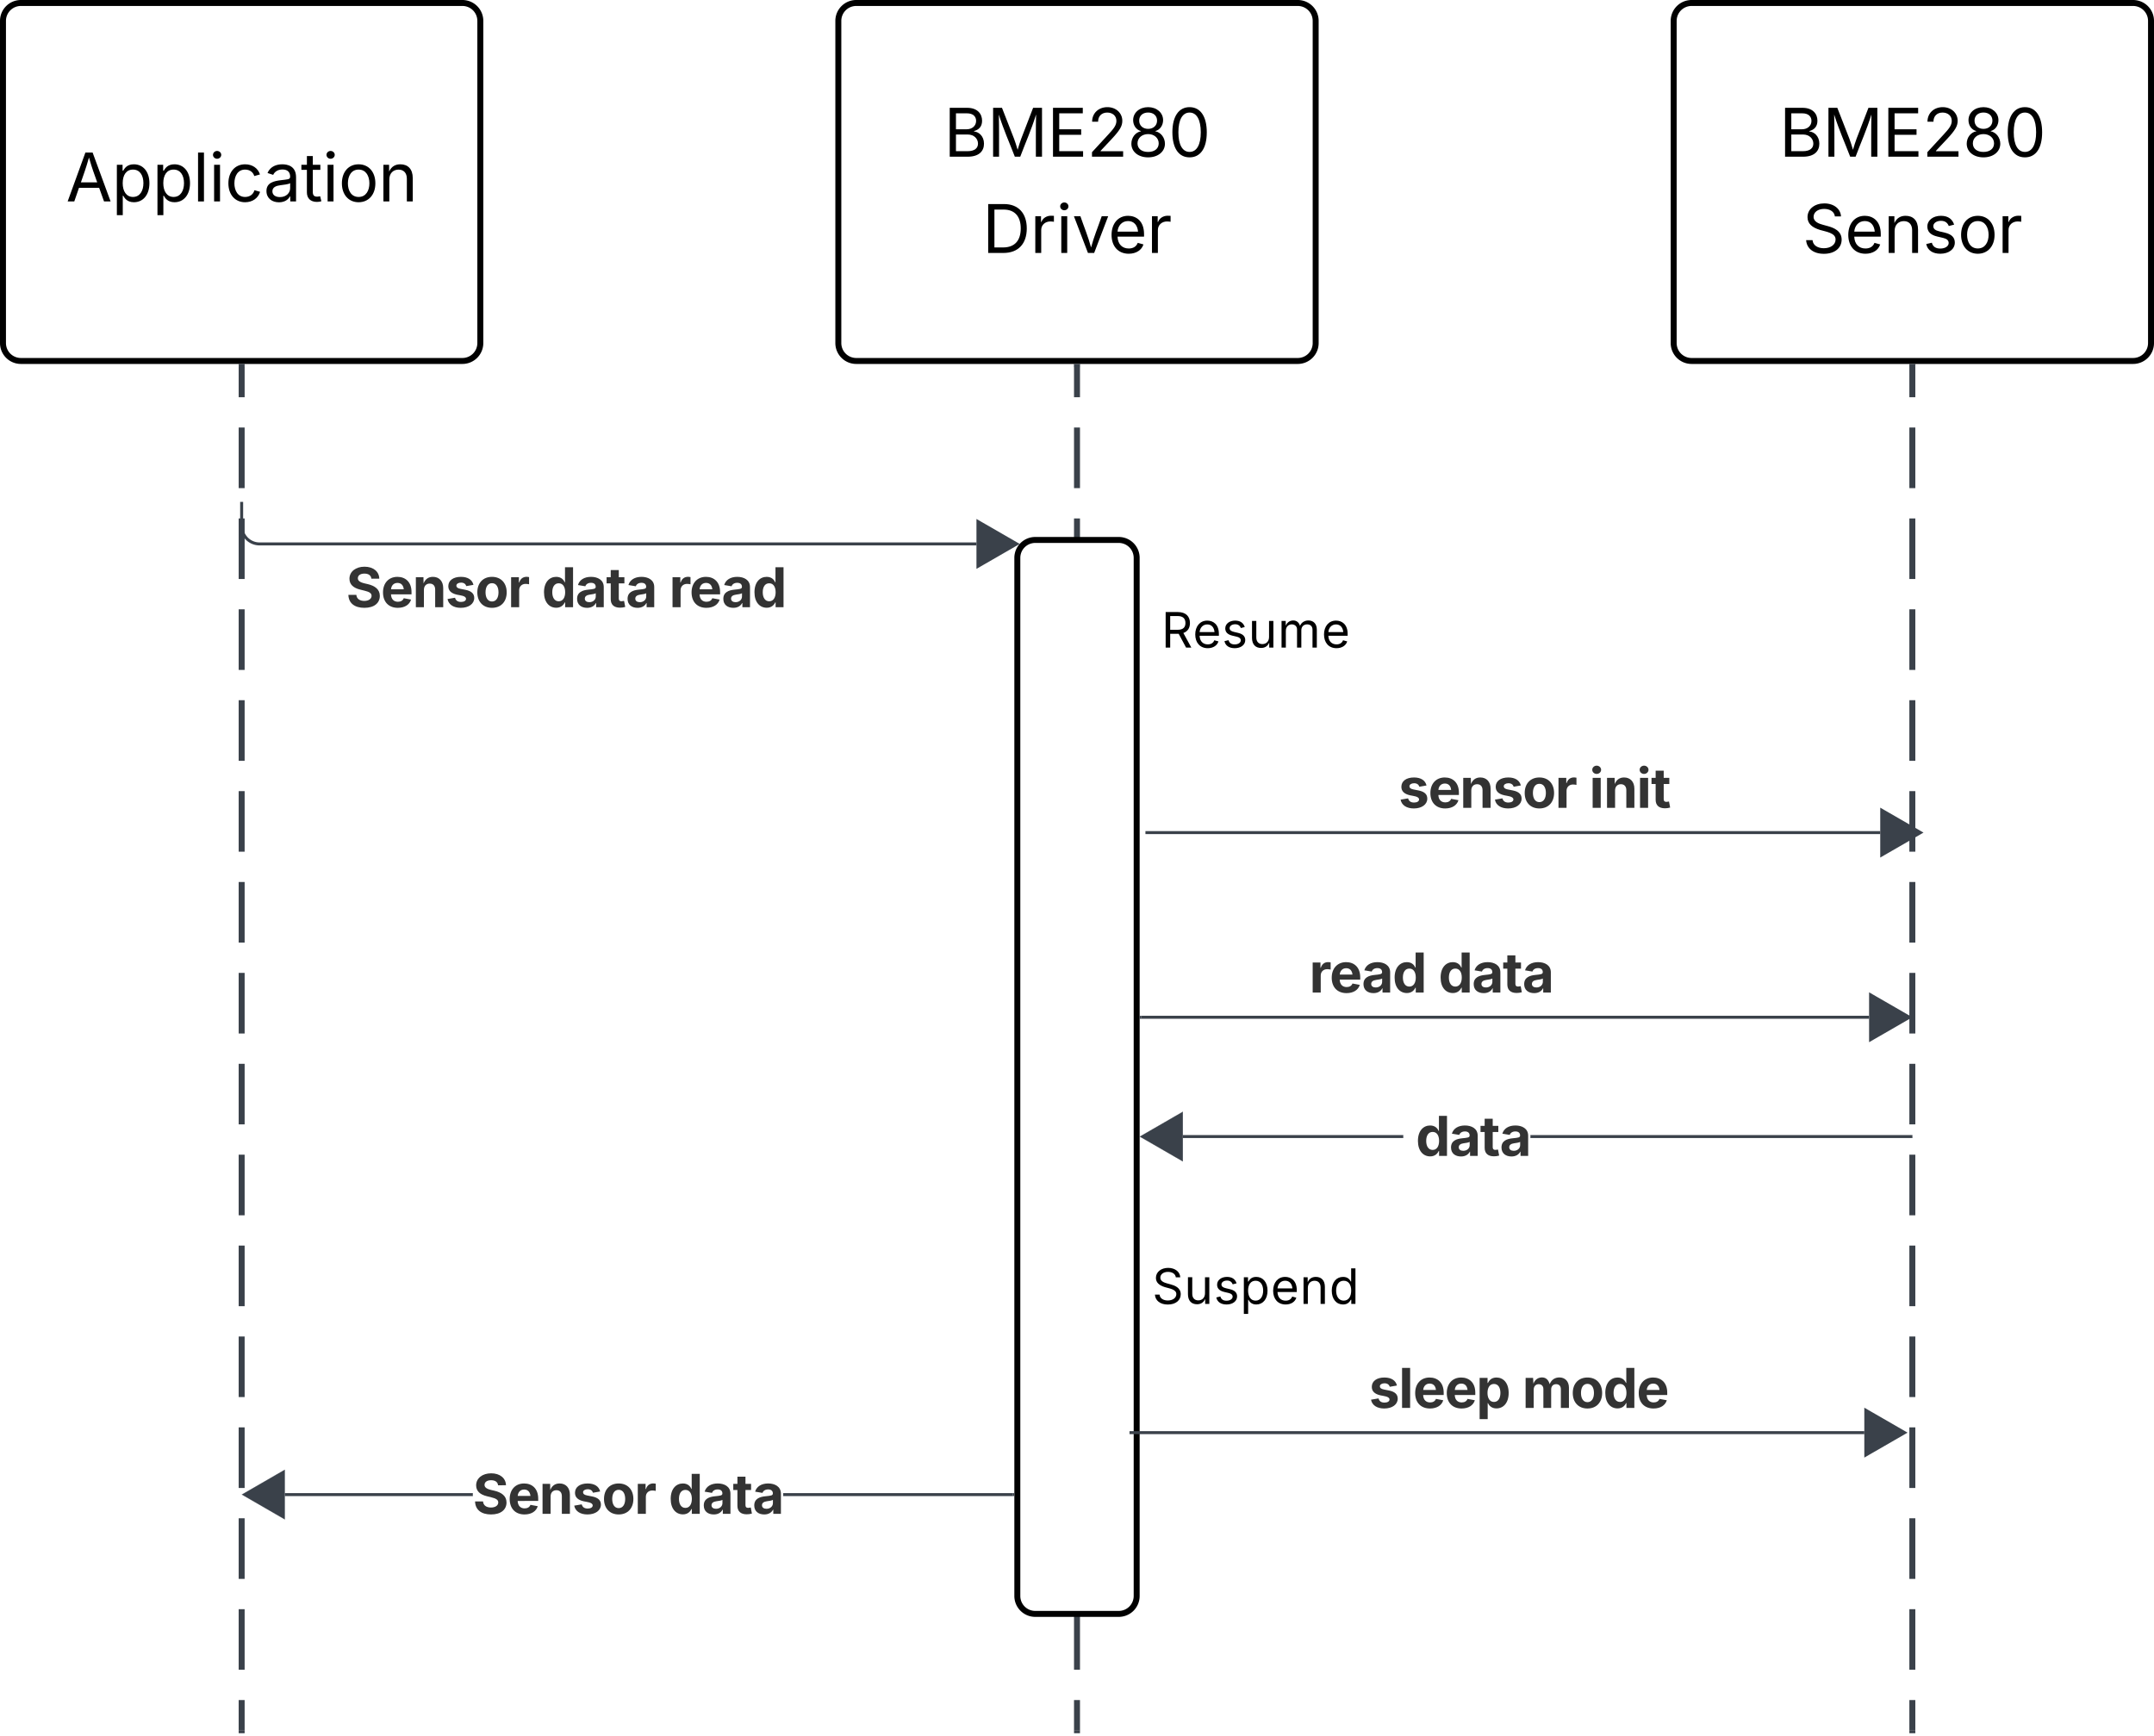 <svg xmlns="http://www.w3.org/2000/svg" xmlns:xlink="http://www.w3.org/1999/xlink" xmlns:lucid="lucid" width="722" height="582"><g transform="translate(-219 -39)" lucid:page-tab-id="0_0"><path d="M0 0h1000v1000H0z" fill="#fff"></path><path d="M220 46a6 6 0 0 1 6-6h148a6 6 0 0 1 6 6v108a6 6 0 0 1-6 6H226a6 6 0 0 1-6-6z" stroke="#000" stroke-width="2" fill="#fff"></path><use xlink:href="#a" transform="matrix(1,0,0,1,220,40) translate(21.102 66.528)"></use><path d="M500 46a6 6 0 0 1 6-6h148a6 6 0 0 1 6 6v108a6 6 0 0 1-6 6H506a6 6 0 0 1-6-6z" stroke="#000" stroke-width="2" fill="#fff"></path><use xlink:href="#b" transform="matrix(1,0,0,1,500,40) translate(35.36 51.528)"></use><use xlink:href="#c" transform="matrix(1,0,0,1,500,40) translate(48.25 83.793)"></use><path d="M300 162v10.16m0 10.15v20.32m0 10.16v20.3m0 10.16v20.32m0 10.15v20.32m0 10.16v20.3m0 10.16v20.32m0 10.15v20.32m0 10.16v20.3m0 10.16v20.32m0 10.15v20.32m0 10.16v20.3m0 10.16v20.32m0 10.15v20.32m0 10.16v20.3m0 10.16V619" stroke="#3a414a" stroke-width="2" fill="none"></path><path d="M300.98 162.03h-1.96V161h1.96z" stroke="#3a414a" stroke-width=".05" fill="#3a414a"></path><path d="M300 618.97V620M580 162v10.16m0 10.15v20.32m0 10.16v20.3m0 10.16v20.32m0 10.15v20.32m0 10.16v20.3m0 10.16v20.32m0 10.15v20.32m0 10.16v20.3m0 10.16v20.32m0 10.15v20.32m0 10.16v20.3m0 10.16v20.32m0 10.15v20.32m0 10.16v20.3m0 10.16V619" stroke="#3a414a" stroke-width="2" fill="none"></path><path d="M580.98 162.03H579V161H581z" stroke="#3a414a" stroke-width=".05" fill="#3a414a"></path><path d="M580 618.97V620" stroke="#3a414a" stroke-width="2" fill="none"></path><path d="M300 207.73v7.6a6 6 0 0 0 6 6h240.3M300 207.75v-.52" stroke="#3a414a" fill="none"></path><path d="M559.8 221.33l-13 7.5v-15z" stroke="#3a414a" fill="#3a414a"></path><use xlink:href="#d" transform="matrix(1,0,0,1,335.009,225.333) translate(0 17.222)"></use><use xlink:href="#e" transform="matrix(1,0,0,1,335.009,225.333) translate(65.608 17.222)"></use><use xlink:href="#f" transform="matrix(1,0,0,1,335.009,225.333) translate(108.264 17.222)"></use><path d="M560 226a6 6 0 0 1 6-6h28a6 6 0 0 1 6 6v348a6 6 0 0 1-6 6h-28a6 6 0 0 1-6-6z" stroke="#000" stroke-width="2" fill="#fff"></path><path d="M377.47 540.48H314.5v-.96h62.97zm181.03 0h-76.97v-.96h76.97z" stroke="#3a414a" stroke-width=".05" fill="#3a414a"></path><path d="M559 540.48h-.5v-.96h.5z" fill="#3a414a"></path><path stroke="#3a414a" stroke-width=".05" fill="#3a414a"></path><path d="M314 547.5l-13-7.5 13-7.5z" fill="#3a414a"></path><path d="M314.46 548.32l-14.4-8.32 14.4-8.32zm-12.5-8.32l11.56 6.68v-13.36z" stroke="#3a414a" stroke-width=".05" fill="#3a414a"></path><use xlink:href="#g" transform="matrix(1,0,0,1,377.473,529.245) translate(0 17.222)"></use><use xlink:href="#h" transform="matrix(1,0,0,1,377.473,529.245) translate(65.608 17.222)"></use><path d="M520 226a6 6 0 0 1 6-6h228a6 6 0 0 1 6 6v48a6 6 0 0 1-6 6H526a6 6 0 0 1-6-6z" fill="none"></path><use xlink:href="#i" transform="matrix(1,0,0,1,520,220) translate(88.277 36.09)"></use><path d="M780 46a6 6 0 0 1 6-6h148a6 6 0 0 1 6 6v108a6 6 0 0 1-6 6H786a6 6 0 0 1-6-6z" stroke="#000" stroke-width="2" fill="#fff"></path><use xlink:href="#j" transform="matrix(1,0,0,1,780,40) translate(35.36 51.528)"></use><use xlink:href="#k" transform="matrix(1,0,0,1,780,40) translate(43.123 83.793)"></use><path d="M860 162v10.16m0 10.15v20.32m0 10.16v20.3m0 10.16v20.32m0 10.15v20.32m0 10.16v20.3m0 10.16v20.32m0 10.15v20.32m0 10.16v20.3m0 10.16v20.32m0 10.15v20.32m0 10.16v20.3m0 10.16v20.32m0 10.15v20.32m0 10.16v20.3m0 10.16V619" stroke="#3a414a" stroke-width="2" fill="none"></path><path d="M860.98 162.03H859V161H861z" stroke="#3a414a" stroke-width=".05" fill="#3a414a"></path><path d="M860 618.97V620" stroke="#3a414a" stroke-width="2" fill="none"></path><path d="M603.43 318.1h245.82M603.44 318.1h-.5" stroke="#3a414a" fill="none"></path><path d="M862.74 318.1l-13 7.5v-15z" stroke="#3a414a" fill="#3a414a"></path><use xlink:href="#l" transform="matrix(1,0,0,1,687.765,292.584) translate(0 17.222)"></use><use xlink:href="#m" transform="matrix(1,0,0,1,687.765,292.584) translate(63.924 17.222)"></use><path d="M601.5 380h244" stroke="#3a414a" fill="none"></path><path d="M601.5 380.48h-.5v-.96h.5z" stroke="#3a414a" stroke-width=".05" fill="#3a414a"></path><path d="M859 380l-13 7.5v-15z" stroke="#3a414a" fill="#3a414a"></path><use xlink:href="#n" transform="matrix(1,0,0,1,657.845,354.49) translate(0 17.222)"></use><use xlink:href="#o" transform="matrix(1,0,0,1,657.845,354.49) translate(43.307 17.222)"></use><path d="M689.34 420.48H615.5v-.96h73.84zm170.16 0H732v-.96h127.5zM860 420.48h-.5v-.96h.5z" stroke="#3a414a" stroke-width=".05" fill="#3a414a"></path><path d="M615 427.5l-13-7.5 13-7.5z" fill="#3a414a"></path><path d="M615.47 428.32L601.05 420l14.42-8.32zM602.95 420l11.56 6.68v-13.36z" stroke="#3a414a" stroke-width=".05" fill="#3a414a"></path><use xlink:href="#p" transform="matrix(1,0,0,1,689.339,409.245) translate(0 17.222)"></use><use xlink:href="#o" transform="matrix(1,0,0,1,689.339,409.245) translate(4.21 17.222)"></use><path d="M520 446a6 6 0 0 1 6-6h228a6 6 0 0 1 6 6v48a6 6 0 0 1-6 6H526a6 6 0 0 1-6-6z" fill="none"></path><g><use xlink:href="#q" transform="matrix(1,0,0,1,520,440) translate(85.188 36.09)"></use></g><path d="M598.1 519.24h245.8M598.1 519.24h-.5" stroke="#3a414a" fill="none"></path><path d="M857.4 519.24l-13 7.5v-15z" stroke="#3a414a" fill="#3a414a"></path><g><use xlink:href="#r" transform="matrix(1,0,0,1,677.852,493.728) translate(0 17.222)"></use><use xlink:href="#s" transform="matrix(1,0,0,1,677.852,493.728) translate(51.372 17.222)"></use></g><defs><path d="M52 0l541-1490h220L1361 0h-200l-149-416H398L254 0H52zm404-582h497c-103-290-145-390-251-756-108 377-145 460-246 756" id="t"></path><path d="M158 418v-1536h174v179h20c37-59 106-193 324-193 279 0 474 222 474 576 0 356-194 580-473 580-213 0-288-135-325-197h-14v591H158zm492-555c209 0 317-186 317-421 0-232-105-413-317-413-206 0-314 166-314 413 0 249 111 421 314 421" id="u"></path><path d="M338-1490V0H158v-1490h180" id="v"></path><path d="M158 0v-1118h180V0H158zm91-1301c-68 0-125-53-125-119s57-119 125-119c69 0 126 53 126 119s-57 119-126 119" id="w"></path><path d="M613 24c-304 0-509-231-509-576 0-350 205-580 509-580 216 0 392 114 453 309l-173 49c-33-115-133-197-280-197-223 0-326 196-326 419 0 220 103 415 326 415 150 0 252-85 285-206l172 49C1010-95 832 24 613 24" id="x"></path><path d="M471 26C259 26 90-98 90-318c0-256 228-303 435-329 202-27 287-16 287-108 0-139-79-219-234-219-161 0-248 86-283 164l-173-57c86-203 278-265 451-265 150 0 419 46 419 395V0H815v-152h-12C765-73 660 26 471 26zm31-159c199 0 310-134 310-271v-155c-30 35-226 55-295 64-131 17-246 59-246 186 0 116 97 176 231 176" id="y"></path><path d="M598-1118v154H368v674c0 100 37 144 132 144 23 0 62-6 92-12L629-6c-37 13-88 20-134 20-193 0-307-107-307-290v-688H20v-154h168v-266h180v266h230" id="z"></path><path d="M613 24c-304 0-509-231-509-576 0-350 205-580 509-580 305 0 511 230 511 580 0 345-206 576-511 576zm0-161c226 0 329-195 329-415 0-222-103-419-329-419-223 0-326 196-326 419 0 220 103 415 326 415" id="A"></path><path d="M338-670V0H158v-1118h173l1 207c72-158 192-221 342-221 226 0 378 139 378 422V0H872v-695c0-172-96-275-252-275-161 0-282 109-282 300" id="B"></path><g id="a"><use transform="matrix(0.011,0,0,0.011,0,0)" xlink:href="#t"></use><use transform="matrix(0.011,0,0,0.011,15.332,0)" xlink:href="#u"></use><use transform="matrix(0.011,0,0,0.011,28.939,0)" xlink:href="#u"></use><use transform="matrix(0.011,0,0,0.011,42.546,0)" xlink:href="#v"></use><use transform="matrix(0.011,0,0,0.011,47.928,0)" xlink:href="#w"></use><use transform="matrix(0.011,0,0,0.011,53.309,0)" xlink:href="#x"></use><use transform="matrix(0.011,0,0,0.011,66.222,0)" xlink:href="#y"></use><use transform="matrix(0.011,0,0,0.011,78.7,0)" xlink:href="#z"></use><use transform="matrix(0.011,0,0,0.011,85.97,0)" xlink:href="#w"></use><use transform="matrix(0.011,0,0,0.011,91.352,0)" xlink:href="#A"></use><use transform="matrix(0.011,0,0,0.011,104.677,0)" xlink:href="#B"></use></g><path d="M180 0v-1490h528c311 0 458 177 458 395 0 191-114 278-244 313v14c139 9 302 137 302 371 0 225-148 397-499 397H180zm190-168h350c232 0 321-102 321-231 0-149-120-277-311-277H370v508zm0-668h328c160 0 286-101 286-255 0-129-87-231-280-231H370v486" id="C"></path><path d="M180 0v-1490h270l367 940c28 72 75 218 110 339 35-117 81-264 110-339l362-940h271V0h-187c2-448-5-837 7-1287-157 497-311 829-483 1287H842C666-458 514-784 354-1284c12 438 5 843 7 1284H180" id="D"></path><path d="M180 0v-1490h908v168H370v486h669v168H370v500h727V0H180" id="E"></path><path d="M154 0v-137l495-537c165-179 249-281 249-418 0-156-121-253-280-253-170 0-278 110-278 278H158c0-264 200-443 465-443 266 0 455 183 455 416 0 161-73 288-336 568L416-179v12h687V0H154" id="F"></path><path d="M633 20c-303 0-511-173-511-416 0-188 124-348 291-378v-8c-145-37-237-174-237-332 0-227 192-396 457-396 261 0 456 169 456 396 0 158-94 295-235 332v8c162 30 291 190 291 378 0 243-212 416-512 416zm0-165c197 0 322-103 322-261 0-165-138-283-322-283-188 0-324 118-324 283 0 158 123 261 324 261zm0-703c157 0 272-101 272-252 0-149-110-246-272-246-165 0-273 97-273 246 0 151 112 252 273 252" id="G"></path><path d="M646 20c-332 0-524-278-524-764 0-483 194-766 524-766s524 283 524 766c0 485-191 764-524 764zm0-166c218 0 341-220 341-598 0-380-123-601-341-601s-341 222-341 601c0 378 123 598 341 598" id="H"></path><g id="b"><use transform="matrix(0.011,0,0,0.011,0,0)" xlink:href="#C"></use><use transform="matrix(0.011,0,0,0.011,14.54,0)" xlink:href="#D"></use><use transform="matrix(0.011,0,0,0.011,34.614,0)" xlink:href="#E"></use><use transform="matrix(0.011,0,0,0.011,47.971,0)" xlink:href="#F"></use><use transform="matrix(0.011,0,0,0.011,61.523,0)" xlink:href="#G"></use><use transform="matrix(0.011,0,0,0.011,75.271,0)" xlink:href="#H"></use></g><path d="M645 0H180v-1490h484c435 0 692 280 692 742 0 466-257 748-711 748zM370-168h263c363 0 539-218 539-580 0-358-176-574-521-574H370v1154" id="I"></path><path d="M158 0v-1118h174v172h12c41-113 157-188 290-188 26 0 70 2 91 3v181c-11-2-60-10-108-10-161 0-279 109-279 260V0H158" id="J"></path><path d="M481 0L54-1118h197c107 314 236 620 325 951 87-331 217-637 324-951h197L670 0H481" id="K"></path><path d="M628 24c-324 0-524-230-524-574 0-343 198-582 503-582 237 0 487 146 487 559v75H286c9 234 145 362 343 362 132 0 231-58 273-172l174 48C1024-91 857 24 628 24zM287-650h624c-17-190-120-322-304-322-192 0-309 151-320 322" id="L"></path><g id="c"><use transform="matrix(0.011,0,0,0.011,0,0)" xlink:href="#I"></use><use transform="matrix(0.011,0,0,0.011,16.037,0)" xlink:href="#J"></use><use transform="matrix(0.011,0,0,0.011,24.75,0)" xlink:href="#w"></use><use transform="matrix(0.011,0,0,0.011,30.132,0)" xlink:href="#K"></use><use transform="matrix(0.011,0,0,0.011,42.188,0)" xlink:href="#L"></use><use transform="matrix(0.011,0,0,0.011,55.143,0)" xlink:href="#J"></use></g><path fill="#333" d="M681 22C323 22 94-145 85-462h297c10 151 131 226 296 226 163 0 271-77 271-190 0-102-95-149-257-189l-164-41c-252-61-403-188-403-405 0-269 236-449 560-449 330 0 546 183 551 445H941c-11-119-106-188-259-188-156 0-244 72-244 172-3 156 226 185 373 221 250 61 445 186 445 436 0 271-213 446-575 446" id="M"></path><path fill="#333" d="M633 22C291 22 81-200 81-553c0-345 210-579 537-579 292 0 525 185 525 567v84H378c7 183 109 277 260 277 105 0 184-46 216-132l272 51C1071-99 893 22 633 22zM380-669h474c-15-146-94-237-233-237-143 0-229 99-241 237" id="N"></path><path fill="#333" d="M428-647V0H128v-1118h283l4 231c63-156 176-245 348-245 232 0 384 159 384 421V0H847v-659c0-139-76-222-202-222-128 0-217 86-217 234" id="O"></path><path fill="#333" d="M572 22C302 22 117-98 78-306l279-48c29 105 101 156 224 156 114 0 185-48 185-115 0-118-228-130-337-155-215-49-322-150-322-317 0-215 187-347 470-347 265 0 424 116 466 298l-266 47c-24-76-87-130-196-130-98 0-174 46-174 113 0 56 38 95 144 117l201 40c216 44 320 143 320 302 0 220-207 367-500 367" id="P"></path><path fill="#333" d="M628 22C291 22 81-210 81-554c0-346 210-578 547-578 336 0 547 232 547 578 0 344-211 576-547 576zm0-236c160 0 242-146 242-341 0-197-82-341-242-341S387-753 387-555c0 195 81 341 241 341" id="Q"></path><path fill="#333" d="M128 0v-1118h290v195h12c54-169 184-238 367-200v268c-27-8-86-15-130-15-138 0-239 95-239 234V0H128" id="R"></path><g id="d"><use transform="matrix(0.009,0,0,0.009,0,0)" xlink:href="#M"></use><use transform="matrix(0.009,0,0,0.009,11.641,0)" xlink:href="#N"></use><use transform="matrix(0.009,0,0,0.009,22.231,0)" xlink:href="#O"></use><use transform="matrix(0.009,0,0,0.009,33.299,0)" xlink:href="#P"></use><use transform="matrix(0.009,0,0,0.009,43.255,0)" xlink:href="#Q"></use><use transform="matrix(0.009,0,0,0.009,54.158,0)" xlink:href="#R"></use></g><path fill="#333" d="M537 19C279 19 81-185 81-557c0-382 206-575 454-575 190 0 278 113 318 202h10v-560h300V0H868v-179h-15C812-89 719 19 537 19zm92-241c153 0 240-134 240-336 0-203-86-334-240-334-158 0-240 138-240 334 0 197 84 336 240 336" id="S"></path><path fill="#333" d="M440 22C227 22 68-92 68-313c0-250 202-322 422-343 195-21 271-24 271-105 0-95-63-149-175-149-116 0-187 57-211 129l-275-46c57-194 237-305 487-305 240 0 474 108 474 379V0H777v-155h-10C713-51 605 22 440 22zm85-211c140 0 238-93 238-211v-121c-37 26-156 42-222 51-111 16-185 59-185 149 0 87 70 132 169 132" id="T"></path><path fill="#333" d="M683-1118v229H474v562c0 71 29 104 102 104 23 0 73-7 95-13l43 225C647 9 580 16 520 16 296 16 174-96 174-301v-588H20v-229h154v-266h300v266h209" id="U"></path><g id="e"><use transform="matrix(0.009,0,0,0.009,0,0)" xlink:href="#S"></use><use transform="matrix(0.009,0,0,0.009,11.207,0)" xlink:href="#T"></use><use transform="matrix(0.009,0,0,0.009,21.528,0)" xlink:href="#U"></use><use transform="matrix(0.009,0,0,0.009,28.125,0)" xlink:href="#T"></use></g><g id="f"><use transform="matrix(0.009,0,0,0.009,0,0)" xlink:href="#R"></use><use transform="matrix(0.009,0,0,0.009,6.806,0)" xlink:href="#N"></use><use transform="matrix(0.009,0,0,0.009,17.569,0)" xlink:href="#T"></use><use transform="matrix(0.009,0,0,0.009,27.891,0)" xlink:href="#S"></use></g><g id="g"><use transform="matrix(0.009,0,0,0.009,0,0)" xlink:href="#M"></use><use transform="matrix(0.009,0,0,0.009,11.641,0)" xlink:href="#N"></use><use transform="matrix(0.009,0,0,0.009,22.231,0)" xlink:href="#O"></use><use transform="matrix(0.009,0,0,0.009,33.299,0)" xlink:href="#P"></use><use transform="matrix(0.009,0,0,0.009,43.255,0)" xlink:href="#Q"></use><use transform="matrix(0.009,0,0,0.009,54.158,0)" xlink:href="#R"></use></g><g id="h"><use transform="matrix(0.009,0,0,0.009,0,0)" xlink:href="#S"></use><use transform="matrix(0.009,0,0,0.009,11.207,0)" xlink:href="#T"></use><use transform="matrix(0.009,0,0,0.009,21.528,0)" xlink:href="#U"></use><use transform="matrix(0.009,0,0,0.009,28.125,0)" xlink:href="#T"></use></g><path d="M180 0v-1490h510c348 0 508 194 508 460 0 198-88 351-276 417L1256 0h-220L726-579c-117 2-238 0-356 1V0H180zm190-747h312c235 0 327-108 327-283 0-177-92-293-329-293H370v576" id="V"></path><path d="M538 24C308 24 148-78 108-271l171-41c32 123 123 178 257 178 156 0 256-77 256-169 0-77-54-128-164-154l-186-44c-203-48-300-148-300-305 0-192 176-326 414-326 230 0 351 112 402 269l-163 42c-31-80-94-158-238-158-133 0-233 69-233 162 0 83 57 129 188 160l169 40c203 48 298 149 298 302 0 196-179 339-441 339" id="W"></path><path d="M537 14c-226 0-379-139-379-422v-710h180v695c0 172 97 275 253 275 160 0 281-109 281-300v-670h181V0H879v-209C806-46 684 14 537 14" id="X"></path><path d="M158 0v-1118h175l1 205c55-151 181-225 313-225 147 0 245 90 285 228 53-141 190-228 352-228 194 0 352 125 352 384V0h-181v-749c0-161-105-225-225-225-151 0-243 103-243 244V0H807v-767c0-124-93-207-219-207-131 0-250 92-250 270V0H158" id="Y"></path><g id="i"><use transform="matrix(0.008,0,0,0.008,0,0)" xlink:href="#V"></use><use transform="matrix(0.008,0,0,0.008,10.528,0)" xlink:href="#L"></use><use transform="matrix(0.008,0,0,0.008,20.287,0)" xlink:href="#W"></use><use transform="matrix(0.008,0,0,0.008,29.123,0)" xlink:href="#X"></use><use transform="matrix(0.008,0,0,0.008,39.022,0)" xlink:href="#Y"></use><use transform="matrix(0.008,0,0,0.008,53.686,0)" xlink:href="#L"></use></g><g id="j"><use transform="matrix(0.011,0,0,0.011,0,0)" xlink:href="#C"></use><use transform="matrix(0.011,0,0,0.011,14.54,0)" xlink:href="#D"></use><use transform="matrix(0.011,0,0,0.011,34.614,0)" xlink:href="#E"></use><use transform="matrix(0.011,0,0,0.011,47.971,0)" xlink:href="#F"></use><use transform="matrix(0.011,0,0,0.011,61.523,0)" xlink:href="#G"></use><use transform="matrix(0.011,0,0,0.011,75.271,0)" xlink:href="#H"></use></g><path d="M657 26c-323 0-524-166-541-416h195c15 169 171 246 346 246 202 0 356-106 356-265 5-203-294-238-475-293-239-73-380-191-380-389 0-252 224-419 512-419 294 0 499 171 508 396H992c-17-145-151-228-328-228-193 0-321 102-321 242 0 156 175 211 284 241l149 41c160 44 422 134 422 412 0 244-197 432-541 432" id="Z"></path><g id="k"><use transform="matrix(0.011,0,0,0.011,0,0)" xlink:href="#Z"></use><use transform="matrix(0.011,0,0,0.011,14.258,0)" xlink:href="#L"></use><use transform="matrix(0.011,0,0,0.011,27.214,0)" xlink:href="#B"></use><use transform="matrix(0.011,0,0,0.011,40.343,0)" xlink:href="#W"></use><use transform="matrix(0.011,0,0,0.011,52.072,0)" xlink:href="#A"></use><use transform="matrix(0.011,0,0,0.011,65.397,0)" xlink:href="#J"></use></g><g id="l"><use transform="matrix(0.009,0,0,0.009,0,0)" xlink:href="#P"></use><use transform="matrix(0.009,0,0,0.009,9.957,0)" xlink:href="#N"></use><use transform="matrix(0.009,0,0,0.009,20.547,0)" xlink:href="#O"></use><use transform="matrix(0.009,0,0,0.009,31.615,0)" xlink:href="#P"></use><use transform="matrix(0.009,0,0,0.009,41.571,0)" xlink:href="#Q"></use><use transform="matrix(0.009,0,0,0.009,52.474,0)" xlink:href="#R"></use></g><path fill="#333" d="M128 0v-1118h300V0H128zm150-1264c-91 0-165-68-165-154 0-85 74-154 165-154 90 0 165 69 165 154 0 86-75 154-165 154" id="aa"></path><g id="m"><use transform="matrix(0.009,0,0,0.009,0,0)" xlink:href="#aa"></use><use transform="matrix(0.009,0,0,0.009,4.818,0)" xlink:href="#O"></use><use transform="matrix(0.009,0,0,0.009,15.885,0)" xlink:href="#aa"></use><use transform="matrix(0.009,0,0,0.009,20.703,0)" xlink:href="#U"></use></g><g id="n"><use transform="matrix(0.009,0,0,0.009,0,0)" xlink:href="#R"></use><use transform="matrix(0.009,0,0,0.009,6.806,0)" xlink:href="#N"></use><use transform="matrix(0.009,0,0,0.009,17.569,0)" xlink:href="#T"></use><use transform="matrix(0.009,0,0,0.009,27.891,0)" xlink:href="#S"></use></g><g id="o"><use transform="matrix(0.009,0,0,0.009,0,0)" xlink:href="#S"></use><use transform="matrix(0.009,0,0,0.009,11.207,0)" xlink:href="#T"></use><use transform="matrix(0.009,0,0,0.009,21.528,0)" xlink:href="#U"></use><use transform="matrix(0.009,0,0,0.009,28.125,0)" xlink:href="#T"></use></g><path d="M577 24c-279 0-473-224-473-580 0-354 195-576 474-576 218 0 287 134 324 193h14v-551h180V0H922v-173h-20C865-111 790 24 577 24zm27-161c203 0 314-172 314-421 0-247-108-413-314-413-212 0-317 181-317 413 0 235 108 421 317 421" id="ab"></path><g id="q"><use transform="matrix(0.008,0,0,0.008,0,0)" xlink:href="#Z"></use><use transform="matrix(0.008,0,0,0.008,10.74,0)" xlink:href="#X"></use><use transform="matrix(0.008,0,0,0.008,20.639,0)" xlink:href="#W"></use><use transform="matrix(0.008,0,0,0.008,29.475,0)" xlink:href="#u"></use><use transform="matrix(0.008,0,0,0.008,39.725,0)" xlink:href="#L"></use><use transform="matrix(0.008,0,0,0.008,49.484,0)" xlink:href="#B"></use><use transform="matrix(0.008,0,0,0.008,59.375,0)" xlink:href="#ab"></use></g><path fill="#333" d="M428-1490V0H128v-1490h300" id="ac"></path><path fill="#333" d="M128 418v-1536h295v188h14c41-89 129-202 319-202 248 0 453 193 453 575 0 372-197 576-455 576-183 0-275-108-317-198h-9v597H128zm534-640c156 0 240-139 240-336 0-196-83-334-240-334-154 0-241 131-241 334 0 202 88 336 241 336" id="ad"></path><g id="r"><use transform="matrix(0.009,0,0,0.009,0,0)" xlink:href="#P"></use><use transform="matrix(0.009,0,0,0.009,9.957,0)" xlink:href="#ac"></use><use transform="matrix(0.009,0,0,0.009,14.774,0)" xlink:href="#N"></use><use transform="matrix(0.009,0,0,0.009,25.365,0)" xlink:href="#N"></use><use transform="matrix(0.009,0,0,0.009,35.955,0)" xlink:href="#ad"></use></g><path fill="#333" d="M128 0v-1118h278l12 217c60-163 185-234 319-234 143 0 236 81 288 251 63-172 205-251 359-251 205 0 357 138 357 381V0h-301v-697c0-126-76-187-177-187-114 0-184 79-184 196V0H789v-705c0-109-72-179-174-179-106 0-187 74-187 208V0H128" id="ae"></path><g id="s"><use transform="matrix(0.009,0,0,0.009,0,0)" xlink:href="#ae"></use><use transform="matrix(0.009,0,0,0.009,16.224,0)" xlink:href="#Q"></use><use transform="matrix(0.009,0,0,0.009,27.127,0)" xlink:href="#S"></use><use transform="matrix(0.009,0,0,0.009,38.333,0)" xlink:href="#N"></use></g></defs></g></svg>